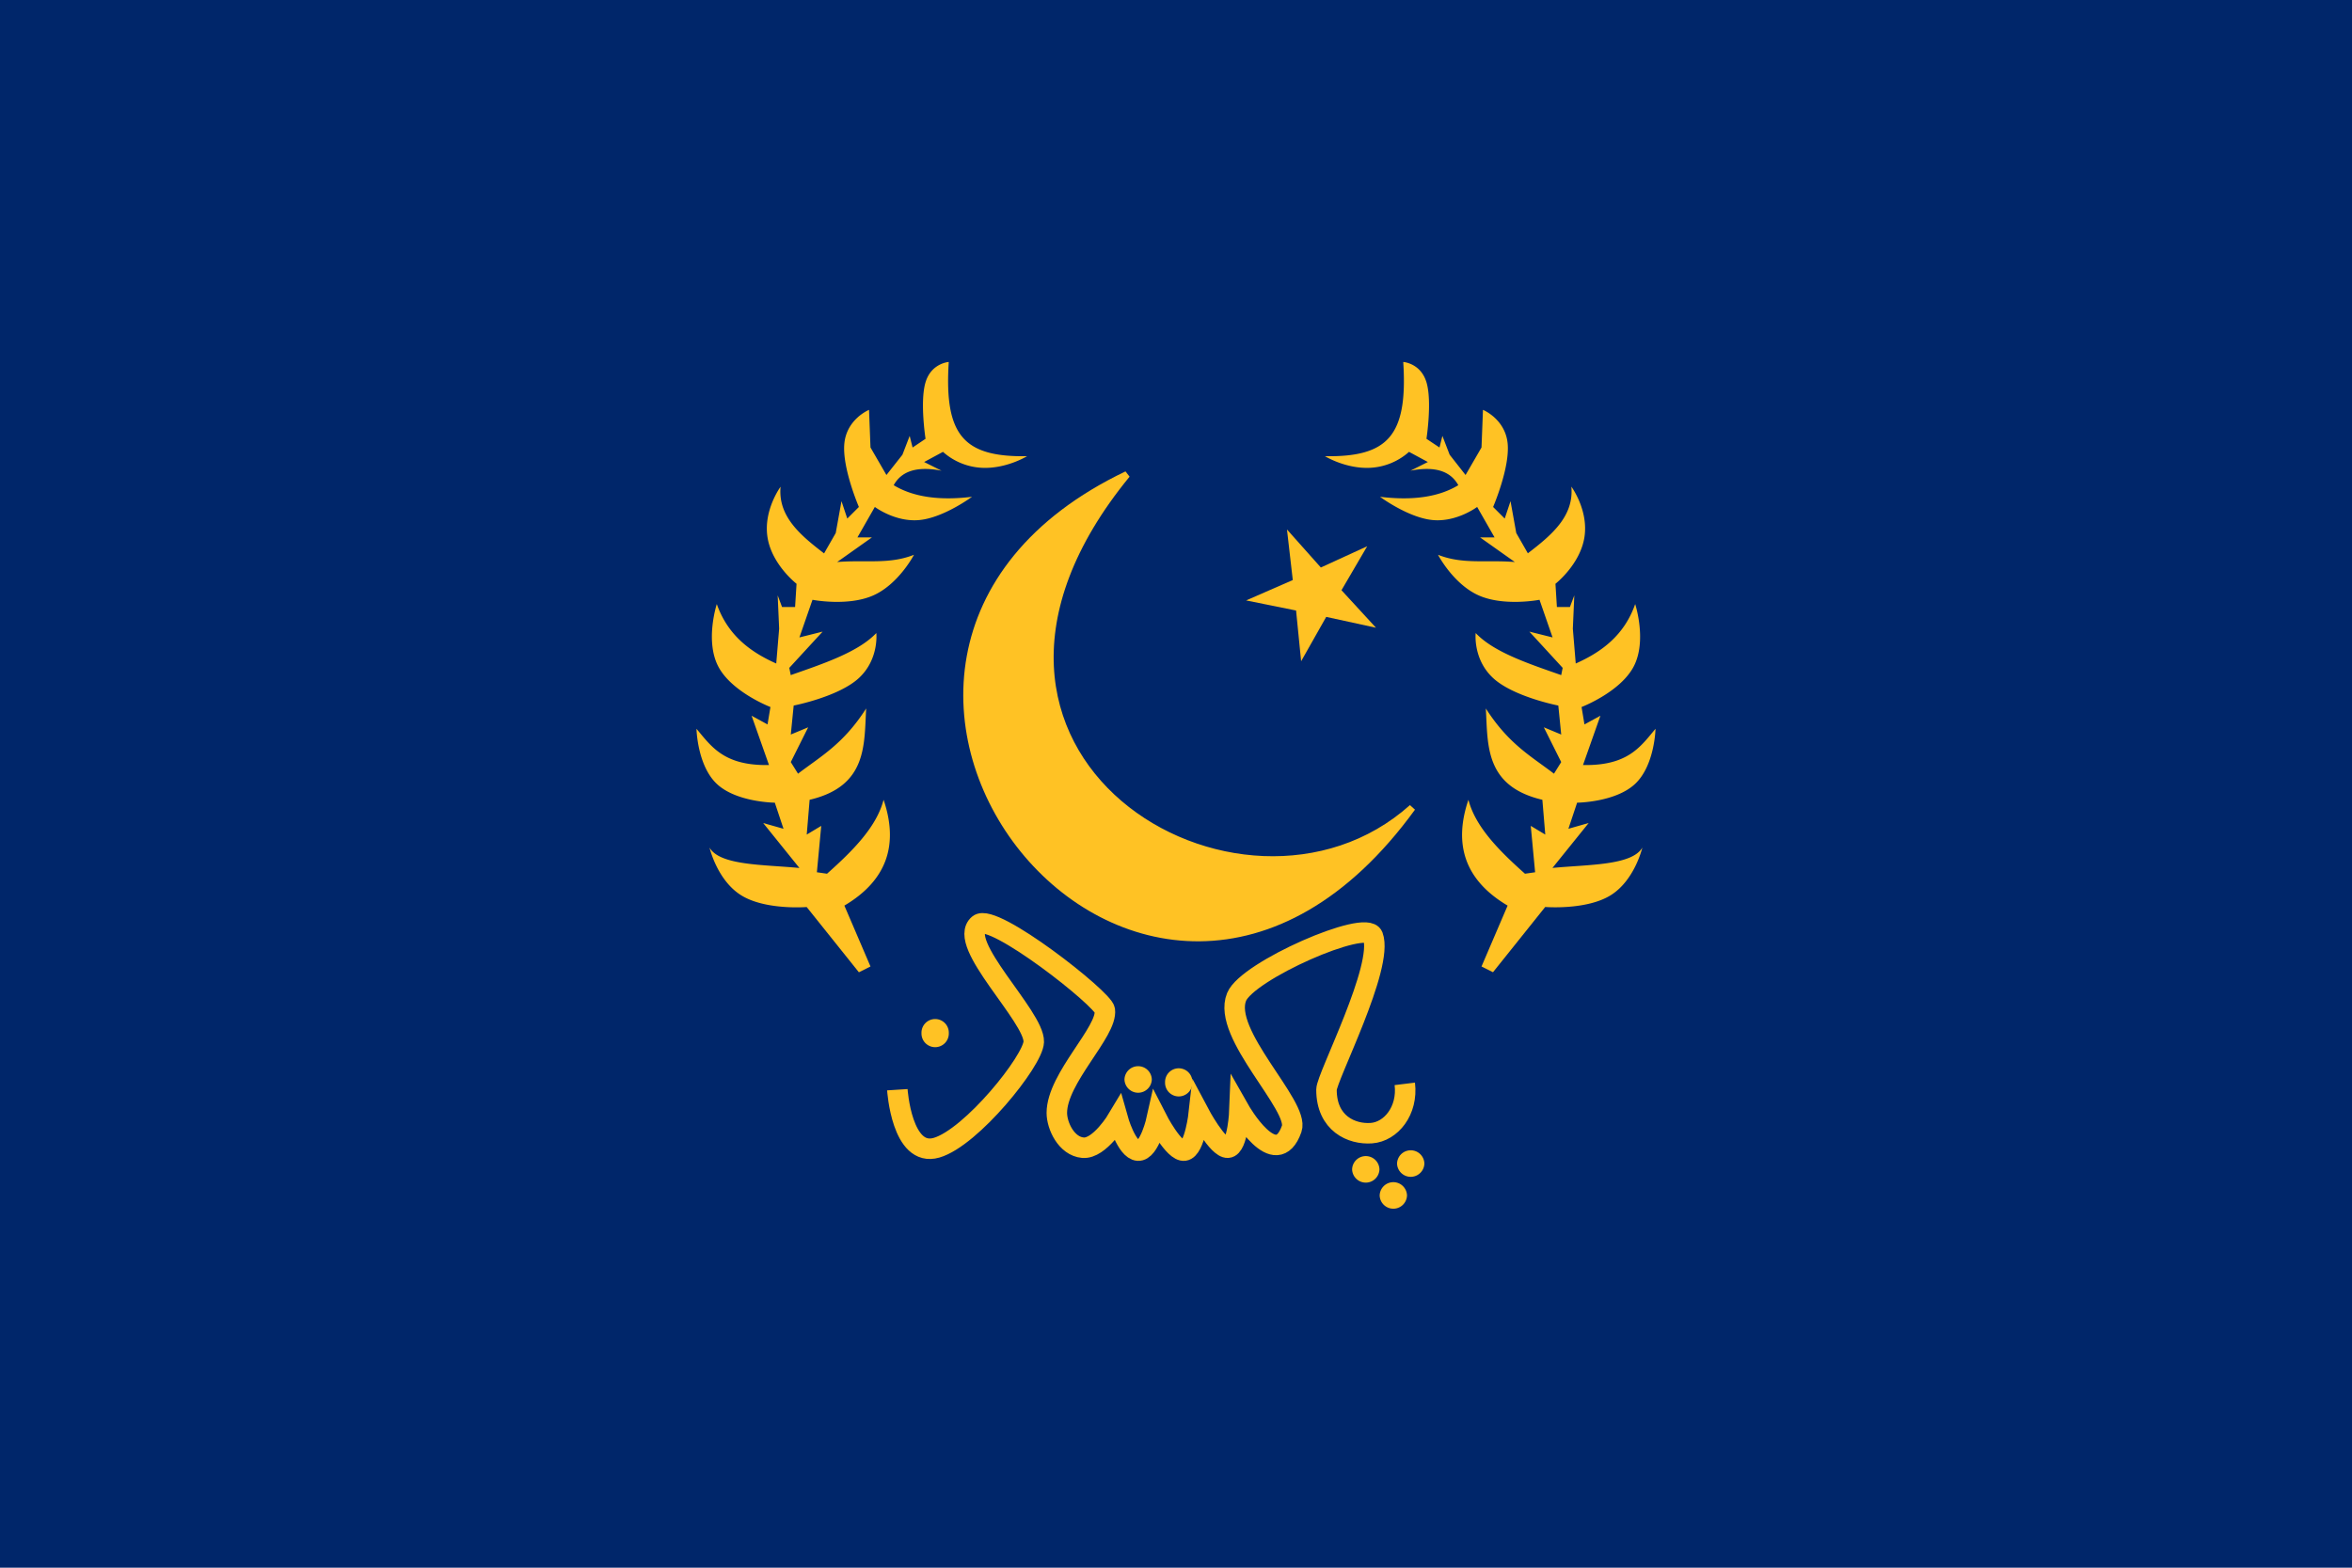 <svg id="Layer_3" data-name="Layer 3" xmlns="http://www.w3.org/2000/svg" xmlns:xlink="http://www.w3.org/1999/xlink" viewBox="0 0 1500 1000"><defs><style>.cls-1,.cls-5{fill:none;}.cls-2{clip-path:url(#clip-path);}.cls-3{fill:#00266a;}.cls-4,.cls-6,.cls-7,.cls-8{fill:#ffc224;}.cls-4,.cls-7{fill-rule:evenodd;}.cls-5,.cls-6,.cls-7{stroke:#ffc224;}.cls-5{stroke-width:13.07px;}.cls-6{stroke-width:4.36px;}.cls-7{stroke-width:4.36px;}</style><clipPath id="clip-path"><path class="cls-1" d="M2801.39-2.22H1795.82V1002.22H3304.18V-2.22ZM9749.18,2611.43l157.07,316.48,349.75,50-252.46,247.16,60.49,348.06L9751,3409.5l-312.34,165.07,58.94-348.36L9244,2980.14l349.52-51.56ZM1138.28,3944.62h-775a63,63,0,0,0-63,63v798.45a47,47,0,0,0,47,47h804a50,50,0,0,0,50-49.95V4007.63A63,63,0,0,0,1138.28,3944.62Zm2911.55-757.9c75.1,169.86,185.93,296.89,300.17,345.65,114.24-48.76,225.07-175.79,300.17-345.65,70.43-159.29,95.6-327.31,69-450-106.49-46.16-234.51-71.13-369.15-71.13s-262.66,25-369.15,71.13C3954.23,2859.41,3979.4,3027.43,4049.83,3186.72ZM365.17,2749.5c.77,457.06,17.61,675.85,384.83,778.57,366.51-102.52,384-320.64,384.83-775.89C1025.47,2699.63,890.07,2671,747.11,2671,606.63,2671,473.51,2698.69,365.17,2749.5Zm2508.09-13c-98.86-36.86-213.41-56.68-333.23-56.68-112,0-219.34,17.31-313.62,49.65,96.18,128.37,58.12,257.93,24,373.85-28.78,97.79-56,190.16-2.17,270.14,52.79,78.48,160.67,107,247.35,129.86,20.21,5.34,39.38,10.46,56.8,15.84,17.43-5.38,36.6-10.5,56.81-15.84,86.68-22.89,194.55-51.38,247.34-129.86,53.81-80,26.62-172.35-2.17-270.14C2820.87,2989.51,2783.61,2862.57,2873.26,2736.5Zm3190.48,2623v385.3h257.31v-385.3ZM4489.45,5808.88v-479h-278.9v479Zm69.64-1778.59c-59.85-26.91-132.53-41.51-209.09-41.51s-149.24,14.6-209.09,41.51a154.32,154.32,0,0,1-105.47,106.36c.06,399.13,4.57,587,314.56,673.75,310-86.71,314.5-274.62,314.56-673.75A154.3,154.3,0,0,1,4559.09,4030.29Zm-1529.82-64.83h-54.22c-92.58,55-177.12,61.65-245.23,49.81-55.25-9.71-99.77-31.57-129.13-49.81H2496.51c-44.44,25.58-86.9,40.57-126.36,48.23-124.24,24.15-219.35-24.55-256.44-48.23h-42.39C2045.51,4342.34,2175,4567.84,2288,4690.65a758.26,758.26,0,0,0,82.17,77c60.45,48.62,114.76,76.71,146.17,90.61,16.42,7.34,26.52,10.73,27.94,11.2l5.76,1.9,5.61-2.45c7.73-3.47,15.39-7,22.81-10.65a751.4,751.4,0,0,0,151.38-96.45c158.41-130.16,232.6-303,267.33-440.34C3041,4147.79,3032.19,3999.88,3029.27,3965.46Zm3120.73,18c-43.78,57.24-177.67,104.37-286,104.37a309.66,309.66,0,0,1-46.74-3.36c-31,113.22-9.12,275.27,58.64,428.5C5944.49,4668,6045.69,4784,6150,4828.55,6254.31,4784,6355.51,4668,6424.09,4513c67.75-153.23,89.59-315.28,58.63-428.5a309.75,309.75,0,0,1-46.74,3.36C6327.66,4087.81,6193.78,4040.68,6150,3983.44ZM9993.38,5359.59V5837a289,289,0,0,1-8.65,71.69,232.36,232.36,0,0,1-34.23,75.52,221.61,221.61,0,0,1-53.1,53.62,241.3,241.3,0,0,1-71,34.59,264.67,264.67,0,0,1-76.44,11.17c-51.62,0-102.32-15.1-142.75-42.53a224.18,224.18,0,0,1-39.49-34.05,221.25,221.25,0,0,1-32.44-46.06,240.85,240.85,0,0,1-21.62-58.74,292.45,292.45,0,0,1-7.08-65.21V5359.59Zm-2288.09,52.46V5981.3a254.17,254.17,0,0,1,45.18,3.93,263.4,263.4,0,0,1,41.35,11c10.89,3.82,22.09,8.45,35.23,14.54,7.53,3.5,14.82,7.06,21.87,10.5l9.24,4.49c29,14,57.86,26.62,91.84,26.62a148.25,148.25,0,0,0,48.07-8.31c15.36-5.19,30.21-12.38,45.33-19.92l4.48-2.23.05,0c12.85-6.41,26.13-13.05,40.55-19.05a277.88,277.88,0,0,1,54.69-16.76,269.21,269.21,0,0,1,51.54-4.78V5412.05Zm-4941-29.3v420.3a254.17,254.17,0,0,1-7.62,63.12,204.79,204.79,0,0,1-30.13,66.49,195,195,0,0,1-46.76,47.21,212.49,212.49,0,0,1-62.48,30.46,233.13,233.13,0,0,1-67.3,9.83c-45.45,0-90.09-13.3-125.69-37.44a197.87,197.87,0,0,1-34.77-30,194.74,194.74,0,0,1-28.56-40.56,211.56,211.56,0,0,1-19-51.72,257.26,257.26,0,0,1-6.24-57.41v-420.3Zm-2259-2.92v569.25a254.17,254.17,0,0,1,45.18,3.94,262.32,262.32,0,0,1,41.35,11c10.89,3.81,22.09,8.44,35.23,14.54,7.53,3.5,14.82,7.06,21.87,10.5l9.24,4.48c29,14,57.86,26.63,91.84,26.63a148.27,148.27,0,0,0,48.07-8.32c15.36-5.18,30.21-12.37,45.33-19.91l4.48-2.23,0,0c12.85-6.41,26.13-13.06,40.55-19.06a277.15,277.15,0,0,1,54.69-16.75,269.2,269.2,0,0,1,51.54-4.79V5379.83ZM8467,7249.5v-499a67,67,0,0,0-67-67H7500a67,67,0,0,0-67,67v499a67,67,0,0,0,67,67h900A67,67,0,0,0,8467,7249.5Zm1800-566H9233v633h1034ZM1052,8426.83V8173.17a82.37,82.37,0,0,0-41.18-71.33L791.18,7975a82.37,82.37,0,0,0-82.36,0L489.14,8101.84A82.37,82.37,0,0,0,448,8173.17v253.66a82.37,82.37,0,0,0,41.18,71.33L708.82,8625a82.37,82.37,0,0,0,82.36,0l219.68-126.83A82.37,82.37,0,0,0,1052,8426.83Zm1800,47.55V8125.62l-302-174.38-302,174.38v348.76l302,174.38ZM4350,7969c-182.81,0-331,148.19-331,331s148.19,331,331,331,331-148.19,331-331S4532.81,7969,4350,7969Zm342-699.41V6730.41a75.41,75.41,0,0,0-75.41-75.41H4077.41a75.41,75.41,0,0,0-75.41,75.41v539.18a75.41,75.41,0,0,0,75.41,75.41h539.18A75.41,75.41,0,0,0,4692,7269.59ZM6495,6655H5805v690h690ZM918.65,6625.52H581.35A82.36,82.36,0,0,0,510,6666.7L341.37,6958.82a82.32,82.32,0,0,0,0,82.36L510,7333.3a82.36,82.36,0,0,0,71.33,41.18h337.3A82.36,82.36,0,0,0,990,7333.3l168.65-292.12a82.32,82.32,0,0,0,0-82.36L990,6666.7A82.36,82.36,0,0,0,918.65,6625.52Zm1847.56,0H2333.79L2117.59,7000l216.2,374.48h432.42L2982.41,7000Zm186.6-4695.87c2.5-5.32,7.79-34.66,9.13-43.25,3.07-19.73.35-33-3.77-53.05-1.39-6.74-3-14.39-4.51-23.27-3.93-22.61-7.88-43.07-16.4-64.58-.43-1.08-.86-2.17-1.28-3.27-1-2.59-1.95-5.18-2.86-7.78-9.49-26.92-13.1-50.45-10.74-69.93,1.83-15.11,6.77-29.71,15.08-44.62,1.58-2.84,9-13.93,13-19.89,1.06-1.6,1.92-2.88,2.37-3.62-7.49,0-17.37-.1-27.36-.83-39.38-2.88-73.14-12.81-108.89-23.33-13.76-4-28-8.24-43-12.18-33.55-8.78-49.64-12.53-78.88-15.52-19-1.93-20.84-2.91-41.13-3.64-21.84-.79-45.14-1.07-55.9-.61-7,.3-24.61,1.19-31.76,1.69-1.2.08-2.6.12-4.19.12-9.34,0-26-1.37-49.4-4.08-31-3.59-66.72-8.68-85.24-11.39-10.39-1.53-16.09-2.52-21.11-3.4-4.63-.8-8.63-1.5-15.17-2.42-14.67-2.07-23.11-5.89-23.2-5.93-1.62,0-11.49-3.84-11.6-3.88a5.07,5.07,0,0,1-3.08-1.18l-.21.1c1.46,5.44,2.86,11,4.15,16.44,4.28,18,7.74,36.67,10.3,55.36a664.84,664.84,0,0,1,5.81,88.81c0,27.24-1.39,55.19-4.31,85.45-2.57,26.63-5.95,51.79-8.93,74-1.41,10.54-2.75,20.5-3.92,30-1,8-1.77,15-2.37,21.14v.24a161.74,161.74,0,0,0,21.83,14.06,226.42,226.42,0,0,0,63.3,22.33c6.86,1.35,18.19,2.07,32.77,2.07h0c26.91,0,58.72-2.44,77.34-5.94,15.72-2.94,49.4-12.19,60.47-15.23,5.22-1.43,9.49-2.29,13.91-3.62,7.87-2.37,8.12-3.52,17.65-5.57,3.07-.66,21.2-5,24.62-5.88,14.87-3.86,18.68-3.77,33.79-5.33,22.09-2.27,42.8-3.52,58.82-3.52q3.51,0,6.78.09c23.93.61,58.48,3.42,81.71,8.29,43.82,9.2,66.61,17.74,87.1,32.63,3.1,2.25,15,11,18.82,13.93l.5,0ZM1500,0H0V1000H1500Z"/></clipPath></defs><g class="cls-2"><rect id="rect17037" class="cls-3" width="1500" height="1000"/><path id="path12594" class="cls-4" d="M555.16,616.51l-16.65-38.84c27.3-16.18,34.65-39,25-67.5-4.47,17.23-19.42,32.36-36.07,47.16l-6.47-.93,2.78-29.59-9.25,5.55,1.85-22.19c37-8.7,34.69-35.32,36.06-58.26-14.49,22.71-29,30.54-43.46,41.61l-4.62-7.4,11.09-22.19-11.09,4.62,1.85-18.49s28.66-5.55,41.61-17.57,11.09-28.67,11.09-28.67C547.23,416,525.5,423.21,504.3,430.64l-.93-4.62,21.27-23.12-14.8,3.7,8.33-24S540.82,387,557,379.78s25.9-25.89,25.9-25.89c-16,6.31-30.66,3.11-49,4.62l22.19-15.72h-9.25l11.1-19.42s13.18,9.94,28.67,8.33,33.29-14.8,33.29-14.8c-21.76,2.65-38-.18-49.94-7.4,5.14-9.37,15.51-12.2,30.52-9.24l-11.1-5.55,12-6.48a40.27,40.27,0,0,0,25,10.18C641.85,299.1,655,291,655,291c-40.09.64-52.93-12.92-49.93-60.11,0,0-11.1.7-14.8,12.95s0,36.06,0,36.06L582,285.46l-1.85-7.4-4.62,12L565.33,303l-10.17-17.57-.93-24s-14.1,5.78-15.72,21.27,9.25,40.68,9.25,40.68l-7.4,7.4-3.7-11.1L533,340,525.56,353c-15.17-11.63-29.49-23.64-27.74-42.53,0,0-11.09,15-8.32,32.36S508,372.38,508,372.38l-.93,14.8h-8.32l-2.78-7.4.93,21.27-1.85,22.19c-16.78-7.46-30.95-18.18-37.91-37.91,0,0-7.63,23.35.92,39.76S491.35,451,491.35,451l-1.85,11.1-10.17-5.55L490.43,488c-28.65.57-36.69-11.74-46.24-23.12,0,0,.46,23.35,12.95,35.14s37,12,37,12l5.55,16.65L486.73,525l23.11,28.67c-22.82-2.2-50.72-1.49-57.33-13,0,0,4.86,21,20.35,30.52s41.61,7.39,41.61,7.39l33.29,41.62,7.4-3.7"/><path id="path6226" class="cls-5" d="M572.29,695.11s2.77,43.46,25,37,61.56-55.42,62-67.51c.53-16.17-49.47-62.88-35.14-74.9,9.19-7.71,79.4,47.39,80.45,54.56C706.53,658,674,687.63,674,709.9c0,8.09,6,21.27,16.64,22.2s22.19-18.5,22.19-18.5,5.55,19.88,12.95,20.35,12-20.35,12-20.35,10.87,21.27,17.57,20.35,9.25-24.05,9.25-24.05,12,22.66,18.49,22.2,7.4-24.05,7.4-24.05,23.16,40.82,33.29,12c5.17-14.69-44.8-60.58-35.14-84.14,6.85-16.72,82.76-49.94,86.92-38.84,7.24,19.29-29.59,90.16-29.59,98,0,21.73,16.18,28.66,28.67,27.74s23.35-14.33,21.27-31.44"/><path id="path6228" class="cls-6" d="M602.93,659a6.54,6.54,0,1,1-13.07,0v0a6.54,6.54,0,1,1,13.07,0Z"/><g id="use6230"><path id="path6228-2" data-name="path6228" class="cls-6" d="M732.39,688.57a6.54,6.54,0,0,1-13.07,0v0a6.54,6.54,0,0,1,13.07,0Z"/></g><g id="use6232"><path id="path6228-3" data-name="path6228" class="cls-6" d="M758.28,690.42a6.54,6.54,0,1,1-13.07,0v0a6.54,6.54,0,1,1,13.07,0Z"/></g><g id="use6234"><path id="path6228-4" data-name="path6228" class="cls-6" d="M895.14,762.55a6.54,6.54,0,0,1-13.07,0v0a6.54,6.54,0,0,1,13.07,0Z"/></g><g id="use6236"><g id="use6234-2" data-name="use6234"><path id="path6228-5" data-name="path6228" class="cls-6" d="M877.57,745.91a6.54,6.54,0,0,1-13.07,0v0a6.54,6.54,0,0,1,13.07,0Z"/></g></g><g id="use6238"><g id="use6236-2" data-name="use6236"><g id="use6234-3" data-name="use6234"><path id="path6228-6" data-name="path6228" class="cls-6" d="M906.23,742.21a6.54,6.54,0,0,1-13.07,0v0a6.54,6.54,0,0,1,13.07,0Z"/></g></g></g><path id="path7138" class="cls-4" d="M944.84,616.51l16.65-38.84c-27.3-16.18-34.65-39-25-67.5,4.47,17.23,19.42,32.36,36.07,47.16l6.47-.93-2.78-29.59,9.25,5.55-1.85-22.19c-37-8.7-34.69-35.32-36.06-58.26,14.49,22.71,29,30.54,43.46,41.61l4.62-7.4-11.09-22.19,11.09,4.62-1.85-18.49s-28.66-5.55-41.61-17.57-11.09-28.67-11.09-28.67c11.62,12.22,33.35,19.39,54.55,26.82l.93-4.62L975.36,402.9l14.8,3.7-8.33-24S959.18,387,943,379.78s-25.9-25.89-25.9-25.89c16,6.31,30.66,3.11,49,4.62l-22.19-15.72h9.25l-11.1-19.42s-13.18,9.94-28.67,8.33-33.28-14.8-33.28-14.8c21.75,2.65,38-.18,49.93-7.4-5.14-9.37-15.51-12.2-30.52-9.24l11.1-5.55-12-6.48a40.27,40.27,0,0,1-25,10.18C858.15,299.1,845,291,845,291c40.09.64,52.93-12.92,49.93-60.11,0,0,11.1.7,14.8,12.95s0,36.06,0,36.06l8.32,5.55,1.85-7.4,4.62,12L934.67,303l10.17-17.57.93-24s14.1,5.78,15.72,21.27-9.25,40.68-9.25,40.68l7.4,7.4,3.7-11.1L967,340l7.4,12.94c15.17-11.63,29.49-23.64,27.74-42.53,0,0,11.09,15,8.32,32.36S992,372.38,992,372.38l.92,14.8h8.32l2.78-7.4-.93,21.27,1.85,22.19c16.78-7.46,31-18.18,37.91-37.91,0,0,7.63,23.35-.92,39.76S1008.65,451,1008.65,451l1.85,11.1,10.17-5.55L1009.57,488c28.65.57,36.69-11.74,46.24-23.12,0,0-.46,23.35-13,35.14s-37,12-37,12l-5.55,16.65,12.94-3.7-23.11,28.67c22.82-2.2,50.72-1.49,57.33-13,0,0-4.86,21-20.35,30.52s-41.61,7.39-41.61,7.39l-33.29,41.62-7.4-3.7"/><path id="path12592" class="cls-7" d="M900.65,515.19c-108.76,97.35-328.72-33.42-181.93-212.52C471.39,421,729.14,751.38,900.65,515.19Z"/><path id="path12597" class="cls-8" d="M829.8,421.8l16-28.3,31.74,6.92-22-23.93,16.4-28.05L842.38,362l-21.61-24.26L824.48,370l-29.75,13,31.85,6.44,3.22,32.34Z"/></g></svg>